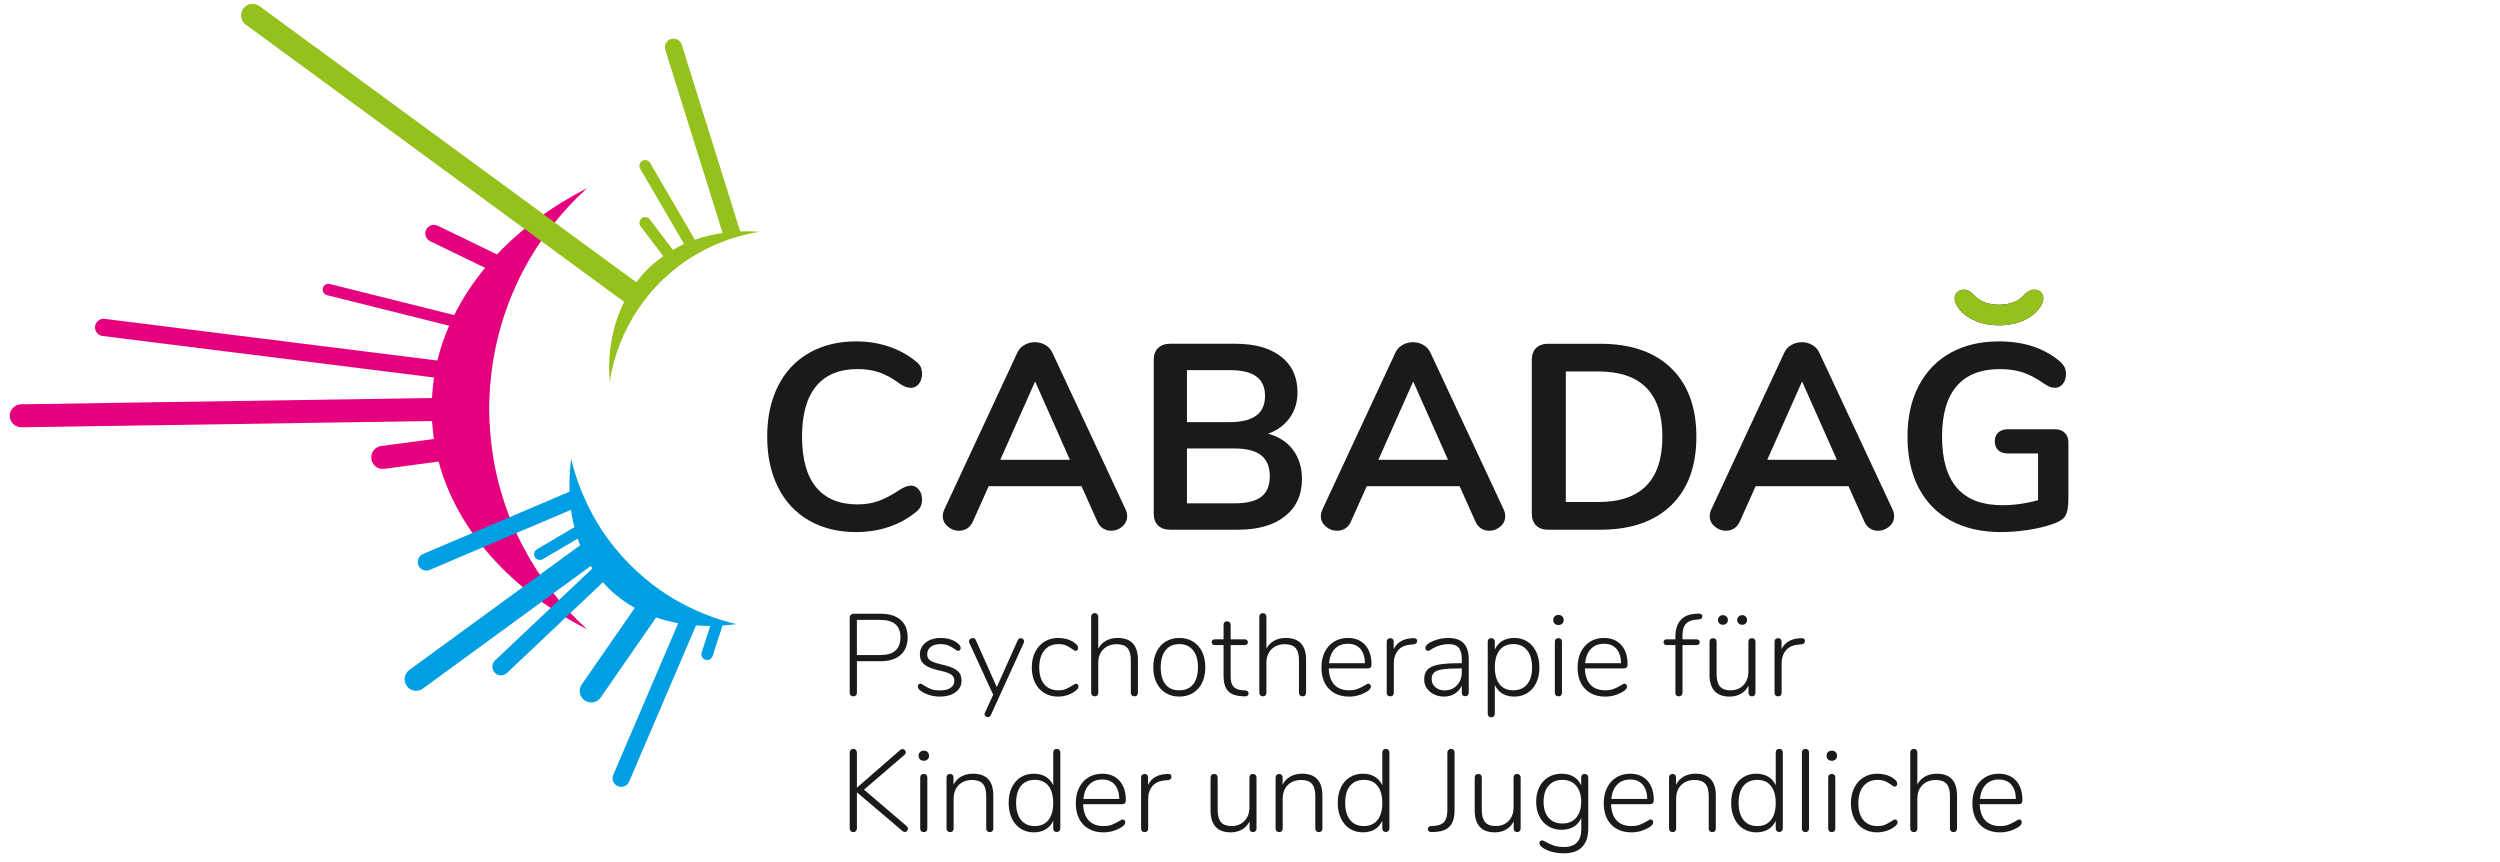 <?xml version="1.0" encoding="UTF-8"?>
<svg id="b" data-name="Ebene 2" xmlns="http://www.w3.org/2000/svg" viewBox="0 0 322.263 111.164">
  <g id="c" data-name="Ebene 6">
    <g>
      <g>
        <path d="m104.284,67.092c-1.733-.997-3.065-2.425-3.994-4.283-.93-1.858-1.395-4.035-1.395-6.528s.465-4.663,1.395-6.511c.929-1.848,2.261-3.27,3.994-4.268,1.734-.997,3.758-1.496,6.069-1.496,1.496,0,2.901.222,4.216.663,1.314.442,2.482,1.083,3.502,1.921.295.228.499.465.612.715.113.249.17.556.17.918,0,.498-.136.918-.408,1.258-.271.34-.601.51-.985.51-.454,0-.918-.158-1.395-.476-.975-.726-1.882-1.229-2.72-1.514-.839-.283-1.769-.425-2.788-.425-2.357,0-4.143.737-5.355,2.21-1.213,1.474-1.818,3.638-1.818,6.494,0,2.879.605,5.055,1.818,6.528s2.998,2.21,5.355,2.21c.975,0,1.875-.147,2.703-.442.827-.294,1.762-.793,2.805-1.496.227-.136.453-.249.68-.34.227-.09.465-.136.715-.136.385,0,.714.17.985.51.272.34.408.76.408,1.258,0,.34-.057.641-.17.901s-.317.505-.612.73c-1.02.839-2.188,1.479-3.502,1.921-1.314.442-2.72.663-4.216.663-2.312,0-4.335-.498-6.069-1.496Z" fill="#1a1a18" stroke-width="0"/>
        <path d="m145.297,66.548c0,.522-.21.964-.629,1.326-.42.363-.9.544-1.444.544-.363,0-.703-.097-1.021-.289s-.566-.493-.748-.9l-2.04-4.557h-11.968l-2.04,4.557c-.182.407-.431.708-.748.9s-.669.289-1.054.289c-.521,0-.998-.181-1.429-.544-.431-.362-.646-.804-.646-1.326,0-.294.068-.589.204-.884l9.384-20.162c.204-.453.516-.799.936-1.037.419-.237.866-.356,1.343-.356s.923.119,1.343.356c.419.238.731.584.935,1.037l9.418,20.162c.137.295.204.59.204.884Zm-16.354-7.275h8.976l-4.487-10.099-4.488,10.099Z" fill="#1a1a18" stroke-width="0"/>
        <path d="m166.69,58.015c.76,1.02,1.14,2.267,1.14,3.739,0,2.04-.731,3.639-2.193,4.794-1.462,1.156-3.474,1.734-6.035,1.734h-8.771c-.658,0-1.174-.182-1.548-.544-.373-.362-.561-.872-.561-1.53v-19.822c0-.656.188-1.167.561-1.529.374-.362.89-.544,1.548-.544h8.432c2.493,0,4.448.55,5.865,1.648,1.416,1.1,2.125,2.636,2.125,4.607,0,1.27-.335,2.369-1.003,3.298-.669.93-1.593,1.609-2.771,2.04,1.383.386,2.453,1.088,3.213,2.108Zm-13.685-3.604h5.542c3.014,0,4.521-1.122,4.521-3.366,0-1.133-.374-1.972-1.122-2.516s-1.881-.816-3.399-.816h-5.542v6.698Zm9.588,9.622c.726-.566,1.088-1.45,1.088-2.652s-.368-2.096-1.104-2.686c-.737-.589-1.888-.884-3.451-.884h-6.12v7.071h6.12c1.586,0,2.742-.283,3.468-.85Z" fill="#1a1a18" stroke-width="0"/>
        <path d="m194.033,66.548c0,.522-.21.964-.629,1.326-.42.363-.9.544-1.444.544-.363,0-.703-.097-1.021-.289s-.566-.493-.748-.9l-2.04-4.557h-11.968l-2.04,4.557c-.182.407-.431.708-.748.9s-.669.289-1.054.289c-.521,0-.998-.181-1.429-.544-.431-.362-.646-.804-.646-1.326,0-.294.068-.589.204-.884l9.384-20.162c.204-.453.516-.799.936-1.037.419-.237.866-.356,1.343-.356s.923.119,1.343.356c.419.238.731.584.935,1.037l9.418,20.162c.137.295.204.59.204.884Zm-16.354-7.275h8.976l-4.487-10.099-4.488,10.099Z" fill="#1a1a18" stroke-width="0"/>
        <path d="m198.017,67.739c-.373-.362-.561-.872-.561-1.53v-19.822c0-.656.188-1.167.561-1.529.374-.362.89-.544,1.548-.544h6.731c3.921,0,6.964,1.049,9.129,3.145,2.165,2.097,3.247,5.038,3.247,8.823,0,3.808-1.082,6.761-3.247,8.857s-5.208,3.145-9.129,3.145h-6.731c-.658,0-1.174-.182-1.548-.544Zm16.27-11.458c0-5.599-2.754-8.398-8.262-8.398h-4.183v16.83h4.183c5.508,0,8.262-2.81,8.262-8.432Z" fill="#1a1a18" stroke-width="0"/>
        <path d="m244.161,66.548c0,.522-.21.964-.629,1.326-.42.363-.9.544-1.444.544-.363,0-.703-.097-1.021-.289s-.566-.493-.748-.9l-2.04-4.557h-11.968l-2.04,4.557c-.182.407-.431.708-.748.9s-.669.289-1.054.289c-.521,0-.998-.181-1.429-.544-.431-.362-.646-.804-.646-1.326,0-.294.068-.589.204-.884l9.384-20.162c.204-.453.516-.799.936-1.037.419-.237.866-.356,1.343-.356s.923.119,1.343.356c.419.238.731.584.935,1.037l9.418,20.162c.137.295.204.59.204.884Zm-16.354-7.275h8.976l-4.487-10.099-4.488,10.099Z" fill="#1a1a18" stroke-width="0"/>
        <path d="m266.149,55.787c.317.306.477.709.477,1.207v7.311c0,1.042-.136,1.779-.408,2.21-.271.431-.828.781-1.666,1.054-.907.317-1.961.566-3.162.748-1.201.181-2.357.271-3.468.271-2.471,0-4.613-.487-6.426-1.462-1.814-.974-3.202-2.385-4.165-4.232-.964-1.848-1.445-4.052-1.445-6.613,0-2.516.481-4.697,1.445-6.545.963-1.848,2.329-3.264,4.097-4.25,1.769-.986,3.854-1.479,6.256-1.479,3.196,0,5.814.862,7.854,2.584.271.25.47.499.595.748.124.25.187.544.187.885,0,.498-.136.918-.407,1.258-.272.34-.602.51-.986.51-.25,0-.476-.039-.68-.119-.204-.079-.442-.209-.714-.391-.998-.702-1.928-1.195-2.788-1.479-.862-.283-1.836-.425-2.925-.425-2.471,0-4.335.731-5.593,2.193s-1.887,3.633-1.887,6.511c0,5.894,2.584,8.84,7.752,8.84,1.541,0,3.082-.215,4.624-.646v-6.019h-3.842c-.544,0-.969-.136-1.275-.408-.306-.271-.459-.657-.459-1.155s.153-.885.459-1.156c.307-.272.731-.408,1.275-.408h6.018c.521,0,.94.153,1.258.459Zm-11.832-14.569c-.975-.476-1.688-1.133-2.142-1.972-.136-.271-.204-.532-.204-.782,0-.34.113-.611.34-.815s.511-.307.851-.307c.407,0,.793.182,1.155.544.771.93,1.893,1.395,3.366,1.395s2.596-.465,3.366-1.395c.362-.362.759-.544,1.19-.544.34,0,.617.103.833.307.215.204.322.476.322.815,0,.25-.067.511-.204.782-.453.839-1.167,1.496-2.142,1.972-.975.477-2.097.715-3.366.715s-2.392-.238-3.366-.715Z" fill="#1a1a18" stroke-width="0"/>
      </g>
      <path d="m254.317,41.218c-.975-.476-1.688-1.133-2.142-1.972-.136-.271-.204-.532-.204-.782,0-.34.113-.611.34-.815s.511-.307.851-.307c.407,0,.793.182,1.155.544.771.93,1.893,1.395,3.366,1.395s2.596-.465,3.366-1.395c.362-.362.759-.544,1.19-.544.34,0,.617.103.833.307.215.204.322.476.322.815,0,.25-.067.511-.204.782-.453.839-1.167,1.496-2.142,1.972-.975.477-2.097.715-3.366.715s-2.392-.238-3.366-.715Z" fill="#94c11c" stroke-width="0"/>
      <g>
        <path d="m63.342,57.276c-.058-.511-.107-1.024-.148-1.54-.079-1.008-.134-2.023-.134-3.051,0-1.076.058-2.137.145-3.191.055-.666.127-1.327.215-1.983.193-1.43.464-2.834.81-4.21.101-.398.205-.794.318-1.187h-.003c.557-1.945,1.263-3.826,2.106-5.63.278-.595.572-1.182.878-1.76,2.1-3.952,4.865-7.497,8.155-10.475-4.516,2.307-8.451,5.206-11.614,8.547l-7.651-3.701c-.554-.267-1.218-.036-1.485.517s-.036,1.218.517,1.485l7.085,3.428c-1.588,1.911-2.919,3.953-3.988,6.091l-16.031-4.007c-.395-.104-.8.142-.899.539-.099.397.142.8.54.899l15.739,3.934c-.636,1.457-1.14,2.958-1.513,4.494l-42.884-5.372c-.608-.075-1.166.355-1.242.965-.076.61.356,1.166.965,1.242l42.727,5.352c-.135.87-.218,1.752-.264,2.642l-52.964.812c-.818.013-1.472.687-1.459,1.505.012.812.674,1.46,1.482,1.46h.023l52.927-.811c.047.78.125,1.554.241,2.319l-6.798.905c-.812.108-1.382.854-1.274,1.665.099.746.736,1.288,1.468,1.288.065,0,.131-.005.198-.014l7.011-.933c2.401,8.958,9.43,16.658,19.145,21.622-6.684-6.049-11.218-14.424-12.343-23.846Z" fill="#e5007d" stroke-width="0"/>
        <path d="m94.929,80.456c-.623-.145-1.237-.313-1.843-.498-.111-.034-.221-.072-.332-.107-1.017-.323-2.005-.708-2.968-1.139-.326-.147-.651-.296-.971-.455-.981-.484-1.934-1.016-2.848-1.606-.109-.071-.218-.142-.326-.214-.421-.28-.832-.571-1.237-.872-.092-.069-.186-.134-.277-.204-1.347-1.028-2.59-2.181-3.734-3.428-.364-.397-.716-.806-1.057-1.223-.156-.19-.315-.378-.466-.573-.441-.568-.864-1.151-1.262-1.752-.894-1.353-1.665-2.792-2.321-4.293-.167-.383-.34-.763-.491-1.155-.471-1.221-.862-2.481-1.163-3.777-.191,1.438-.261,2.848-.219,4.22l-18.888,8.033c-.565.24-.829.894-.588,1.459.18.423.591.677,1.024.677.145,0,.293-.028.435-.089l18.208-7.744c.104.766.247,1.514.431,2.244l-4.821,2.843c-.353.208-.47.662-.262,1.016.208.353.663.469,1.015.262l4.497-2.651c.099.289.207.574.32.856l-22.021,16.079c-.661.482-.806,1.41-.323,2.071.29.398.741.608,1.198.608.304,0,.61-.093.874-.285l21.635-15.798c.068.108.132.219.203.326l-12.537,11.851c-.446.422-.466,1.126-.044,1.572s1.125.466,1.572.045l12.374-11.697c.205.231.414.459.635.68,1.043,1.043,2.209,1.914,3.473,2.623l-6.829,9.864c-.466.673-.298,1.597.375,2.062.258.179.552.264.843.264.47,0,.933-.223,1.221-.639l7.144-10.319c.914.317,1.865.561,2.845.74l-8.371,19.547c-.242.564.02,1.218.584,1.46.143.061.292.09.438.09.432,0,.842-.253,1.023-.675l8.621-20.131c.605.044,1.217.067,1.838.064l-1.109,3.425c-.126.39.087.808.477.934.076.024.153.036.229.036.313,0,.604-.199.705-.513l1.276-3.941c.594-.04,1.192-.093,1.796-.173Z" fill="#009ee3" stroke-width="0"/>
        <path d="m87.365,34.403c.212-.162.42-.328.637-.483.389-.279.787-.546,1.194-.801.191-.12.389-.228.583-.343,1.273-.745,2.623-1.37,4.037-1.863.43-.15.867-.284,1.308-.408.914-.258,1.844-.479,2.801-.624-.846-.069-1.68-.075-2.508-.049l-7.534-24.07c-.184-.586-.808-.909-1.394-.729-.586.184-.913.808-.729,1.394l7.39,23.608c-1.233.177-2.428.464-3.574.871l-5.769-9.904c-.206-.354-.661-.473-1.014-.268-.354.206-.474.66-.268,1.014l5.653,9.705c-.491.224-.965.482-1.431.753l-2.992-3.93c-.249-.325-.714-.39-1.039-.141-.326.248-.389.713-.141,1.039l2.929,3.848c-.721.513-1.419,1.066-2.058,1.706-.521.521-.99,1.078-1.427,1.654L33.439.786c-.661-.483-1.589-.341-2.073.32-.484.66-.341,1.588.32,2.072l48.772,35.735c-1.541,3.066-2.161,6.607-1.858,10.291.531-3.509,1.866-6.749,3.791-9.552.163-.238.324-.478.496-.709.167-.225.345-.44.52-.659.149-.186.292-.378.447-.56l-.003-.002c1.048-1.229,2.232-2.334,3.513-3.32Z" fill="#94c11c" stroke-width="0"/>
      </g>
      <g>
        <path d="m109.658,89.636c-.085-.085-.127-.202-.127-.353v-9.705c0-.13.047-.239.143-.33.095-.09.212-.135.353-.135h3.51c1.1,0,1.952.266,2.558.795.604.53.907,1.28.907,2.25,0,.98-.305,1.738-.915,2.272-.61.535-1.46.803-2.55.803h-3.075v4.05c0,.15-.043.268-.127.353-.086.085-.198.128-.338.128-.141,0-.253-.043-.338-.128Zm6.413-7.478c0-1.5-.865-2.25-2.596-2.25h-3.015v4.53h3.015c1.73,0,2.596-.76,2.596-2.28Z" fill="#1a1a18" stroke-width="0"/>
        <path d="m119.888,89.621c-.405-.115-.763-.272-1.072-.473-.19-.13-.322-.242-.397-.338-.075-.095-.112-.202-.112-.322,0-.1.032-.185.097-.255.065-.069.143-.104.233-.104.09,0,.244.074.465.225.29.19.587.345.893.465.305.12.688.18,1.147.18.59,0,1.05-.106,1.38-.322.33-.215.495-.522.495-.922,0-.24-.061-.438-.181-.593s-.319-.29-.6-.405c-.28-.114-.681-.228-1.2-.337-.89-.2-1.522-.458-1.897-.773-.375-.314-.562-.737-.562-1.267,0-.641.25-1.158.75-1.553.5-.396,1.15-.593,1.95-.593.39,0,.763.05,1.117.15.355.1.662.245.923.435.35.24.524.476.524.705,0,.101-.032.188-.097.263-.065.075-.143.112-.232.112-.101,0-.256-.08-.466-.24-.27-.189-.537-.342-.802-.457-.266-.115-.603-.173-1.013-.173-.521,0-.936.118-1.245.353-.311.235-.465.553-.465.952,0,.23.053.421.157.57.105.15.285.283.54.397.255.115.622.228,1.103.338.69.16,1.22.33,1.59.51s.635.396.795.646.24.569.24.96c0,.609-.258,1.103-.772,1.478-.516.375-1.197.562-2.048.562-.42,0-.832-.059-1.237-.173Z" fill="#1a1a18" stroke-width="0"/>
        <path d="m131.58,82.264c.11,0,.21.04.301.12.09.08.135.175.135.285,0,.069-.016.135-.045.194l-4.245,9.315c-.08.17-.21.255-.391.255-.109,0-.207-.035-.292-.105-.085-.069-.128-.16-.128-.27,0-.061.016-.12.045-.18l1.065-2.325-3.075-6.69c-.03-.06-.045-.12-.045-.18,0-.12.053-.223.157-.308.105-.085.218-.128.338-.128.189,0,.32.091.39.271l2.7,6.06,2.7-6.045c.08-.18.21-.27.39-.27Z" fill="#1a1a18" stroke-width="0"/>
        <path d="m134.609,89.328c-.51-.31-.905-.75-1.185-1.319-.28-.57-.42-1.226-.42-1.965,0-.75.143-1.413.427-1.988.285-.574.686-1.022,1.2-1.342.515-.32,1.107-.48,1.777-.48.38,0,.75.05,1.11.15.36.1.68.25.96.449.18.131.308.248.383.353.075.105.112.218.112.338,0,.11-.03.2-.09.271-.061.069-.135.104-.226.104-.1,0-.26-.085-.479-.255-.261-.189-.521-.34-.78-.45-.26-.109-.575-.165-.945-.165-.779,0-1.39.268-1.829.803-.44.535-.66,1.272-.66,2.213,0,.93.217,1.652.652,2.167.435.516,1.042.772,1.822.772.38,0,.697-.055.952-.165.256-.109.533-.26.833-.45.09-.06.178-.114.263-.165.085-.05.152-.074.202-.074.1,0,.18.035.24.104.06.07.09.155.09.255,0,.12-.035.226-.105.315-.069.09-.205.205-.404.345-.271.2-.598.357-.982.473-.386.114-.768.173-1.147.173-.671,0-1.261-.155-1.771-.466Z" fill="#1a1a18" stroke-width="0"/>
        <path d="m146.685,85.054v4.245c0,.14-.041.252-.12.337-.08.085-.19.128-.33.128-.141,0-.253-.043-.338-.128s-.127-.197-.127-.337v-4.186c0-.72-.146-1.245-.436-1.575s-.75-.494-1.38-.494c-.72,0-1.298.22-1.732.659-.436.44-.652,1.03-.652,1.771v3.825c0,.14-.04.252-.12.337s-.19.128-.33.128c-.141,0-.253-.043-.338-.128s-.127-.197-.127-.337v-9.795c0-.141.042-.253.127-.338s.197-.128.338-.128c.14,0,.25.043.33.128s.12.197.12.338v4.125c.229-.45.562-.796.997-1.035.436-.24.933-.36,1.493-.36,1.749,0,2.625.94,2.625,2.82Z" fill="#1a1a18" stroke-width="0"/>
        <path d="m150.262,89.328c-.505-.31-.897-.75-1.177-1.319-.28-.57-.42-1.235-.42-1.995s.14-1.425.42-1.995c.279-.57.672-1.01,1.177-1.32.505-.31,1.093-.465,1.763-.465.66,0,1.245.155,1.755.465.511.311.902.75,1.178,1.32s.413,1.235.413,1.995-.138,1.425-.413,1.995c-.275.569-.667,1.01-1.178,1.319-.51.311-1.095.466-1.755.466-.67,0-1.258-.155-1.763-.466Zm3.533-1.109c.42-.511.63-1.245.63-2.205,0-.94-.213-1.673-.638-2.197-.425-.525-1.013-.788-1.763-.788-.76,0-1.35.263-1.77.788-.42.524-.63,1.257-.63,2.197,0,.96.204,1.694.614,2.205.41.51,1,.765,1.771.765s1.365-.255,1.785-.765Z" fill="#1a1a18" stroke-width="0"/>
        <path d="m160.95,89.389c0,.12-.045.215-.135.285-.091.069-.235.1-.436.09l-.42-.03c-.76-.05-1.322-.282-1.688-.697s-.548-1.048-.548-1.897v-3.99h-1.14c-.12,0-.215-.032-.285-.098-.07-.064-.104-.152-.104-.263,0-.109.034-.199.104-.27s.165-.105.285-.105h1.14v-1.859c0-.15.04-.265.12-.346.08-.079.19-.119.33-.119.141,0,.253.04.338.119.085.081.127.195.127.346v1.859h1.815c.13,0,.229.035.3.105s.105.16.105.27c0,.11-.035.198-.105.263-.07.065-.17.098-.3.098h-1.815v4.035c0,.62.12,1.062.36,1.327.24.266.615.418,1.125.458l.405.029c.279.03.42.16.42.391Z" fill="#1a1a18" stroke-width="0"/>
        <path d="m168.36,85.054v4.245c0,.14-.041.252-.12.337-.08.085-.19.128-.33.128-.141,0-.253-.043-.338-.128s-.127-.197-.127-.337v-4.186c0-.72-.146-1.245-.436-1.575s-.75-.494-1.38-.494c-.72,0-1.298.22-1.732.659-.436.44-.652,1.03-.652,1.771v3.825c0,.14-.04.252-.12.337s-.19.128-.33.128c-.141,0-.253-.043-.338-.128s-.127-.197-.127-.337v-9.795c0-.141.042-.253.127-.338s.197-.128.338-.128c.14,0,.25.043.33.128s.12.197.12.338v4.125c.229-.45.562-.796.997-1.035.436-.24.933-.36,1.493-.36,1.749,0,2.625.94,2.625,2.82Z" fill="#1a1a18" stroke-width="0"/>
        <path d="m176.618,88.241c.064.075.098.162.098.263,0,.22-.171.435-.511.645-.72.43-1.479.646-2.279.646-1.11,0-1.985-.335-2.625-1.006-.641-.67-.96-1.59-.96-2.76,0-.75.143-1.412.427-1.987.285-.575.686-1.021,1.2-1.335.515-.315,1.107-.473,1.777-.473.94,0,1.683.303,2.228.907.545.605.817,1.438.817,2.498,0,.18-.04.312-.119.397-.081.085-.21.127-.391.127h-4.995c.03.921.271,1.62.721,2.101.449.479,1.085.72,1.904.72.43,0,.79-.058,1.08-.173.29-.114.601-.267.931-.457.22-.15.375-.225.465-.225s.167.037.232.112Zm-4.553-4.598c-.42.44-.67,1.055-.75,1.845h4.635c-.02-.8-.22-1.417-.6-1.853-.38-.435-.915-.652-1.605-.652-.7,0-1.26.22-1.68.66Z" fill="#1a1a18" stroke-width="0"/>
        <path d="m182.55,82.339c.08.06.12.16.12.3,0,.25-.15.39-.45.42l-.45.045c-.71.07-1.237.325-1.582.765-.346.44-.518.955-.518,1.545v3.886c0,.149-.04.265-.12.345s-.19.12-.33.12c-.141,0-.253-.04-.338-.12s-.127-.195-.127-.345v-6.57c0-.15.042-.265.127-.345s.197-.12.338-.12c.13,0,.234.04.315.12.079.08.119.189.119.33v.975c.41-.86,1.17-1.33,2.28-1.41l.21-.015c.19-.01.325.015.405.075Z" fill="#1a1a18" stroke-width="0"/>
        <path d="m188.678,82.924c.435.46.652,1.154.652,2.085v4.274c0,.141-.04.253-.12.338s-.19.127-.33.127-.25-.042-.33-.127-.12-.197-.12-.338v-.899c-.21.449-.515.797-.915,1.042-.399.245-.859.368-1.38.368-.47,0-.897-.096-1.282-.285-.385-.19-.692-.45-.923-.78-.229-.33-.345-.7-.345-1.11-.01-.55.125-.977.405-1.282.279-.305.744-.522,1.395-.652s1.561-.195,2.73-.195h.314v-.555c0-.66-.135-1.143-.404-1.447-.271-.306-.695-.458-1.275-.458-.74,0-1.445.195-2.115.585-.029.021-.107.073-.232.157-.125.086-.232.128-.322.128-.101,0-.183-.037-.248-.112-.064-.075-.097-.168-.097-.277,0-.22.175-.436.524-.646.351-.2.74-.354,1.17-.465s.855-.165,1.275-.165c.88,0,1.537.23,1.973.69Zm-.87,5.415c.415-.44.622-1,.622-1.681v-.495h-.285c-.96,0-1.694.04-2.204.12-.511.08-.87.218-1.08.413-.21.194-.315.478-.315.848,0,.42.16.768.48,1.042.319.275.715.412,1.185.412.65,0,1.183-.22,1.598-.659Z" fill="#1a1a18" stroke-width="0"/>
        <path d="m196.891,82.706c.489.314.869.76,1.14,1.335.27.575.405,1.242.405,2.003,0,.75-.136,1.407-.405,1.972-.271.565-.65,1.003-1.14,1.312-.49.311-1.056.466-1.695.466-.59,0-1.101-.128-1.53-.383s-.755-.628-.975-1.117v3.704c0,.141-.04.253-.12.338s-.19.128-.33.128c-.141,0-.253-.043-.338-.128s-.127-.197-.127-.338v-9.27c0-.14.042-.253.127-.338s.197-.127.338-.127c.14,0,.25.042.33.127s.12.198.12.338v1.005c.22-.49.545-.862.975-1.117s.94-.383,1.53-.383c.64,0,1.205.157,1.695.473Zm-.038,5.505c.425-.515.638-1.237.638-2.167,0-.95-.213-1.69-.638-2.221-.425-.529-1.018-.795-1.777-.795s-1.348.261-1.763.78-.622,1.255-.622,2.205.205,1.683.615,2.197c.409.516.994.772,1.755.772.77,0,1.367-.257,1.792-.772Z" fill="#1a1a18" stroke-width="0"/>
        <path d="m200.407,80.389c-.125-.12-.188-.275-.188-.465,0-.2.062-.36.188-.48s.287-.18.487-.18.362.06.487.18.188.28.188.48c0,.189-.062.345-.188.465s-.287.18-.487.18-.362-.06-.487-.18Zm.149,9.255c-.085-.08-.127-.195-.127-.345v-6.57c0-.15.042-.265.127-.345s.197-.12.338-.12c.14,0,.25.04.33.12s.12.194.12.345v6.57c0,.149-.04.265-.12.345s-.19.12-.33.12c-.141,0-.253-.04-.338-.12Z" fill="#1a1a18" stroke-width="0"/>
        <path d="m209.633,88.241c.064.075.098.162.098.263,0,.22-.171.435-.511.645-.72.43-1.479.646-2.279.646-1.11,0-1.985-.335-2.625-1.006-.641-.67-.96-1.59-.96-2.76,0-.75.143-1.412.427-1.987.285-.575.686-1.021,1.2-1.335.515-.315,1.107-.473,1.777-.473.94,0,1.683.303,2.228.907.545.605.817,1.438.817,2.498,0,.18-.04.312-.119.397-.081.085-.21.127-.391.127h-4.995c.03.921.271,1.62.721,2.101.449.479,1.085.72,1.904.72.43,0,.79-.058,1.08-.173.29-.114.601-.267.931-.457.22-.15.375-.225.465-.225s.167.037.232.112Zm-4.553-4.598c-.42.44-.67,1.055-.75,1.845h4.635c-.02-.8-.22-1.417-.6-1.853-.38-.435-.915-.652-1.605-.652-.7,0-1.26.22-1.68.66Z" fill="#1a1a18" stroke-width="0"/>
        <path d="m217.32,80.411c-.29.314-.436.798-.436,1.447v.555h1.815c.13,0,.229.035.3.105s.105.16.105.27c0,.11-.035.198-.105.263-.07.065-.17.098-.3.098h-1.815v6.15c0,.14-.045.252-.135.337s-.2.128-.33.128c-.14,0-.25-.04-.33-.12s-.12-.195-.12-.345v-6.15h-1.14c-.12,0-.215-.032-.285-.098-.07-.064-.104-.152-.104-.263,0-.109.034-.199.104-.27s.165-.105.285-.105h1.14v-.375c0-.88.213-1.569.638-2.069s1.043-.78,1.853-.84l.391-.03c.39-.03.585.085.585.345,0,.24-.146.375-.436.405l-.39.03c-.57.04-1,.217-1.29.532Z" fill="#1a1a18" stroke-width="0"/>
        <path d="m226.162,82.391c.085.085.127.198.127.338v6.57c0,.14-.042.252-.127.337s-.198.128-.338.128c-.13,0-.235-.043-.314-.128-.081-.085-.12-.197-.12-.337v-.915c-.23.46-.558.81-.982,1.05-.426.24-.908.36-1.448.36-.859,0-1.507-.238-1.942-.713-.435-.475-.652-1.178-.652-2.107v-4.245c0-.14.043-.253.128-.338s.197-.127.337-.127c.141,0,.25.042.33.127s.12.198.12.338v4.185c0,.711.143,1.233.428,1.568s.732.502,1.343.502c.699,0,1.262-.223,1.688-.667.425-.445.637-1.038.637-1.778v-3.81c0-.14.04-.253.12-.338s.19-.127.33-.127.253.042.338.127Zm-4.522-2.024c-.12-.115-.181-.263-.181-.442,0-.19.061-.343.181-.458.12-.114.27-.172.449-.172.181,0,.333.06.458.18s.188.27.188.45c0,.18-.062.327-.188.442s-.277.172-.458.172c-.18,0-.329-.057-.449-.172Zm2.482,0c-.125-.115-.188-.263-.188-.442,0-.181.062-.33.188-.45s.277-.18.457-.18c.181,0,.33.06.45.18s.18.27.18.45c0,.18-.06.327-.18.442s-.27.172-.45.172c-.18,0-.332-.057-.457-.172Z" fill="#1a1a18" stroke-width="0"/>
        <path d="m232.544,82.339c.08.06.12.16.12.3,0,.25-.15.39-.45.42l-.45.045c-.71.07-1.237.325-1.582.765-.346.44-.518.955-.518,1.545v3.886c0,.149-.04.265-.12.345s-.19.12-.33.12c-.141,0-.253-.04-.338-.12s-.127-.195-.127-.345v-6.57c0-.15.042-.265.127-.345s.197-.12.338-.12c.13,0,.234.04.315.12.079.08.119.189.119.33v.975c.41-.86,1.17-1.33,2.28-1.41l.21-.015c.19-.01.325.015.405.075Z" fill="#1a1a18" stroke-width="0"/>
        <path d="m117.046,106.828c0,.11-.043.208-.127.293-.086.085-.183.127-.293.127-.09,0-.186-.04-.285-.119l-5.88-4.995v4.649c0,.141-.043.255-.127.346-.086.09-.198.135-.338.135-.141,0-.253-.045-.338-.135-.085-.091-.127-.205-.127-.346v-9.765c0-.14.042-.255.127-.345.085-.091.197-.136.338-.136.14,0,.252.045.338.136.084.09.127.205.127.345v4.515l5.58-4.859c.08-.08.175-.12.285-.12.109,0,.21.042.3.127s.135.183.135.293c0,.12-.055.23-.165.33l-5.22,4.484,5.505,4.71c.11.101.165.21.165.33Z" fill="#1a1a18" stroke-width="0"/>
        <path d="m118.599,97.889c-.125-.12-.188-.275-.188-.465,0-.2.062-.36.188-.48s.287-.18.487-.18.362.06.487.18.188.28.188.48c0,.189-.062.345-.188.465s-.287.18-.487.18-.362-.06-.487-.18Zm.149,9.255c-.085-.08-.127-.195-.127-.345v-6.57c0-.15.042-.265.127-.345s.197-.12.338-.12c.14,0,.25.04.33.12s.12.194.12.345v6.57c0,.149-.04.265-.12.345s-.19.12-.33.12c-.141,0-.253-.04-.338-.12Z" fill="#1a1a18" stroke-width="0"/>
        <path d="m128.042,102.554v4.245c0,.14-.041.252-.12.337-.08.085-.19.128-.33.128-.141,0-.253-.043-.338-.128s-.127-.197-.127-.337v-4.186c0-.72-.146-1.245-.436-1.575s-.75-.494-1.38-.494c-.72,0-1.298.22-1.732.659-.436.44-.652,1.03-.652,1.771v3.825c0,.14-.04.252-.12.337s-.19.128-.33.128c-.141,0-.253-.043-.338-.128s-.127-.197-.127-.337v-6.57c0-.14.042-.253.127-.338s.197-.127.338-.127c.13,0,.234.04.315.12.079.08.119.189.119.33v.944c.23-.46.562-.812.998-1.058.435-.244.938-.367,1.508-.367,1.749,0,2.625.94,2.625,2.82Z" fill="#1a1a18" stroke-width="0"/>
        <path d="m136.554,96.666c.085.085.127.197.127.338v9.779c0,.141-.042.253-.127.338s-.197.127-.338.127c-.14,0-.25-.042-.33-.127s-.119-.197-.119-.338v-.989c-.221.489-.546.862-.976,1.117s-.94.383-1.53.383c-.64,0-1.205-.158-1.694-.473-.49-.315-.87-.76-1.141-1.335-.27-.575-.404-1.243-.404-2.003,0-.75.135-1.407.404-1.973.271-.564.65-1.002,1.141-1.312.489-.31,1.055-.465,1.694-.465.59,0,1.101.128,1.53.383s.755.627.976,1.117v-4.229c0-.141.039-.253.119-.338s.19-.128.33-.128c.141,0,.253.043.338.128Zm-1.41,9.045c.415-.515.623-1.247.623-2.197s-.205-1.686-.615-2.205-.995-.78-1.755-.78c-.771,0-1.365.258-1.785.772-.42.516-.63,1.243-.63,2.183,0,.95.21,1.688.63,2.213.42.524,1.01.787,1.77.787s1.348-.257,1.763-.772Z" fill="#1a1a18" stroke-width="0"/>
        <path d="m144.954,105.741c.064.075.098.162.098.263,0,.22-.171.435-.511.645-.72.43-1.479.646-2.279.646-1.11,0-1.985-.335-2.625-1.006-.641-.67-.96-1.59-.96-2.76,0-.75.143-1.412.427-1.987.285-.575.686-1.021,1.2-1.335.515-.315,1.107-.473,1.777-.473.94,0,1.683.303,2.228.907.545.605.817,1.438.817,2.498,0,.18-.04.312-.119.397-.081.085-.21.127-.391.127h-4.995c.03.921.271,1.62.721,2.101.449.479,1.085.72,1.904.72.43,0,.79-.058,1.08-.173.29-.114.601-.267.931-.457.22-.15.375-.225.465-.225s.167.037.232.112Zm-4.553-4.598c-.42.44-.67,1.055-.75,1.845h4.635c-.02-.8-.22-1.417-.6-1.853-.38-.435-.915-.652-1.605-.652-.7,0-1.26.22-1.68.66Z" fill="#1a1a18" stroke-width="0"/>
        <path d="m150.886,99.839c.08.06.12.16.12.3,0,.25-.15.39-.45.42l-.45.045c-.71.07-1.237.325-1.582.765-.346.44-.518.955-.518,1.545v3.886c0,.149-.04.265-.12.345s-.19.12-.33.12c-.141,0-.253-.04-.338-.12s-.127-.195-.127-.345v-6.57c0-.15.042-.265.127-.345s.197-.12.338-.12c.13,0,.234.04.315.12.079.08.119.189.119.33v.975c.41-.86,1.17-1.33,2.28-1.41l.21-.015c.19-.01.325.015.405.075Z" fill="#1a1a18" stroke-width="0"/>
        <path d="m161.844,99.891c.085.085.127.198.127.338v6.57c0,.14-.042.252-.127.337s-.198.128-.338.128c-.13,0-.235-.043-.314-.128-.081-.085-.12-.197-.12-.337v-.915c-.23.46-.558.81-.982,1.05-.426.24-.908.36-1.448.36-.859,0-1.507-.238-1.942-.713-.435-.475-.652-1.178-.652-2.107v-4.245c0-.14.043-.253.128-.338s.197-.127.337-.127c.141,0,.25.042.33.127s.12.198.12.338v4.185c0,.711.143,1.233.428,1.568s.732.502,1.343.502c.699,0,1.262-.223,1.688-.667.425-.445.637-1.038.637-1.778v-3.81c0-.14.04-.253.12-.338s.19-.127.33-.127.253.042.338.127Z" fill="#1a1a18" stroke-width="0"/>
        <path d="m170.462,102.554v4.245c0,.14-.041.252-.12.337-.08.085-.19.128-.33.128-.141,0-.253-.043-.338-.128s-.127-.197-.127-.337v-4.186c0-.72-.146-1.245-.436-1.575s-.75-.494-1.38-.494c-.72,0-1.298.22-1.732.659-.436.44-.652,1.03-.652,1.771v3.825c0,.14-.04.252-.12.337s-.19.128-.33.128c-.141,0-.253-.043-.338-.128s-.127-.197-.127-.337v-6.57c0-.14.042-.253.127-.338s.197-.127.338-.127c.13,0,.234.04.315.12.079.08.119.189.119.33v.944c.23-.46.562-.812.998-1.058.435-.244.938-.367,1.508-.367,1.749,0,2.625.94,2.625,2.82Z" fill="#1a1a18" stroke-width="0"/>
        <path d="m178.974,96.666c.085.085.127.197.127.338v9.779c0,.141-.042.253-.127.338s-.197.127-.338.127c-.14,0-.25-.042-.33-.127s-.119-.197-.119-.338v-.989c-.221.489-.546.862-.976,1.117s-.94.383-1.53.383c-.64,0-1.205-.158-1.694-.473-.49-.315-.87-.76-1.141-1.335-.27-.575-.404-1.243-.404-2.003,0-.75.135-1.407.404-1.973.271-.564.65-1.002,1.141-1.312.489-.31,1.055-.465,1.694-.465.59,0,1.101.128,1.53.383s.755.627.976,1.117v-4.229c0-.141.039-.253.119-.338s.19-.128.33-.128c.141,0,.253.043.338.128Zm-1.41,9.045c.415-.515.623-1.247.623-2.197s-.205-1.686-.615-2.205-.995-.78-1.755-.78c-.771,0-1.365.258-1.785.772-.42.516-.63,1.243-.63,2.183,0,.95.21,1.688.63,2.213.42.524,1.01.787,1.77.787s1.348-.257,1.763-.772Z" fill="#1a1a18" stroke-width="0"/>
        <path d="m184.209,107.174c-.096-.07-.143-.17-.143-.301,0-.249.145-.38.435-.39l.436-.03c.56-.039.972-.212,1.237-.518.265-.305.397-.807.397-1.507v-7.41c0-.14.047-.255.143-.345.095-.091.202-.136.322-.136.15,0,.265.043.345.128s.12.202.12.353v7.439c0,.91-.197,1.588-.593,2.033-.395.445-1.002.692-1.822.742l-.45.03c-.189.01-.332-.021-.427-.09Z" fill="#1a1a18" stroke-width="0"/>
        <path d="m195.893,99.891c.085.085.127.198.127.338v6.57c0,.14-.042.252-.127.337s-.198.128-.338.128c-.13,0-.235-.043-.314-.128-.081-.085-.12-.197-.12-.337v-.915c-.23.46-.558.81-.982,1.05-.426.24-.908.36-1.448.36-.859,0-1.507-.238-1.942-.713-.435-.475-.652-1.178-.652-2.107v-4.245c0-.14.043-.253.128-.338s.197-.127.337-.127c.141,0,.25.042.33.127s.12.198.12.338v4.185c0,.711.143,1.233.428,1.568s.732.502,1.343.502c.699,0,1.262-.223,1.688-.667.425-.445.637-1.038.637-1.778v-3.81c0-.14.04-.253.12-.338s.19-.127.33-.127.253.042.338.127Z" fill="#1a1a18" stroke-width="0"/>
        <path d="m204.608,99.891c.085.085.128.198.128.338v6.54c0,1.06-.263,1.862-.787,2.407-.525.545-1.303.817-2.333.817-.54,0-1.022-.052-1.447-.157-.426-.104-.823-.268-1.192-.487-.36-.221-.54-.436-.54-.646,0-.109.032-.2.098-.27.064-.07.147-.105.247-.105.06,0,.143.027.247.083.105.055.178.092.218.112.34.189.69.348,1.05.473.36.125.806.188,1.335.188.73,0,1.28-.195,1.65-.585.37-.391.555-.971.555-1.74v-1.425c-.21.49-.532.867-.967,1.133-.436.265-.963.397-1.583.397-.64,0-1.207-.15-1.702-.45s-.88-.726-1.155-1.275-.412-1.18-.412-1.89.137-1.34.412-1.891c.275-.55.66-.975,1.155-1.274s1.062-.45,1.702-.45c.61,0,1.13.128,1.561.383.43.255.755.627.975,1.117v-1.005c0-.14.04-.253.12-.338s.189-.127.33-.127c.14,0,.252.042.337.127Zm-1.425,5.513c.425-.5.638-1.185.638-2.055s-.215-1.558-.646-2.062c-.43-.505-1.02-.758-1.77-.758-.76,0-1.355.25-1.785.75s-.645,1.19-.645,2.07.215,1.567.645,2.062,1.025.742,1.785.742,1.353-.25,1.777-.75Z" fill="#1a1a18" stroke-width="0"/>
        <path d="m213.009,105.741c.064.075.098.162.098.263,0,.22-.171.435-.511.645-.72.43-1.479.646-2.279.646-1.11,0-1.985-.335-2.625-1.006-.641-.67-.96-1.59-.96-2.76,0-.75.143-1.412.427-1.987.285-.575.686-1.021,1.2-1.335.515-.315,1.107-.473,1.777-.473.94,0,1.683.303,2.228.907.545.605.817,1.438.817,2.498,0,.18-.04.312-.119.397-.081.085-.21.127-.391.127h-4.995c.03.921.271,1.62.721,2.101.449.479,1.085.72,1.904.72.43,0,.79-.058,1.08-.173.29-.114.601-.267.931-.457.22-.15.375-.225.465-.225s.167.037.232.112Zm-4.553-4.598c-.42.44-.67,1.055-.75,1.845h4.635c-.02-.8-.22-1.417-.6-1.853-.38-.435-.915-.652-1.605-.652-.7,0-1.26.22-1.68.66Z" fill="#1a1a18" stroke-width="0"/>
        <path d="m221.177,102.554v4.245c0,.14-.041.252-.12.337-.08.085-.19.128-.33.128-.141,0-.253-.043-.338-.128s-.127-.197-.127-.337v-4.186c0-.72-.146-1.245-.436-1.575s-.75-.494-1.38-.494c-.72,0-1.298.22-1.732.659-.436.44-.652,1.03-.652,1.771v3.825c0,.14-.04.252-.12.337s-.19.128-.33.128c-.141,0-.253-.043-.338-.128s-.127-.197-.127-.337v-6.57c0-.14.042-.253.127-.338s.197-.127.338-.127c.13,0,.234.04.315.12.079.08.119.189.119.33v.944c.23-.46.562-.812.998-1.058.435-.244.938-.367,1.508-.367,1.749,0,2.625.94,2.625,2.82Z" fill="#1a1a18" stroke-width="0"/>
        <path d="m229.688,96.666c.085.085.127.197.127.338v9.779c0,.141-.042.253-.127.338s-.197.127-.338.127c-.14,0-.25-.042-.33-.127s-.119-.197-.119-.338v-.989c-.221.489-.546.862-.976,1.117s-.94.383-1.53.383c-.64,0-1.205-.158-1.694-.473-.49-.315-.87-.76-1.141-1.335-.27-.575-.404-1.243-.404-2.003,0-.75.135-1.407.404-1.973.271-.564.65-1.002,1.141-1.312.489-.31,1.055-.465,1.694-.465.59,0,1.101.128,1.53.383s.755.627.976,1.117v-4.229c0-.141.039-.253.119-.338s.19-.128.33-.128c.141,0,.253.043.338.128Zm-1.41,9.045c.415-.515.623-1.247.623-2.197s-.205-1.686-.615-2.205-.995-.78-1.755-.78c-.771,0-1.365.258-1.785.772-.42.516-.63,1.243-.63,2.183,0,.95.21,1.688.63,2.213.42.524,1.01.787,1.77.787s1.348-.257,1.763-.772Z" fill="#1a1a18" stroke-width="0"/>
        <path d="m232.402,107.144c-.085-.08-.127-.195-.127-.345v-9.795c0-.15.042-.266.127-.346s.197-.12.338-.12c.13,0,.237.04.322.12s.128.195.128.346v9.795c0,.149-.043.265-.128.345s-.192.12-.322.12c-.141,0-.253-.04-.338-.12Z" fill="#1a1a18" stroke-width="0"/>
        <path d="m235.643,97.889c-.125-.12-.188-.275-.188-.465,0-.2.062-.36.188-.48s.287-.18.487-.18.362.06.487.18.188.28.188.48c0,.189-.062.345-.188.465s-.287.18-.487.18-.362-.06-.487-.18Zm.149,9.255c-.085-.08-.127-.195-.127-.345v-6.57c0-.15.042-.265.127-.345s.197-.12.338-.12c.14,0,.25.04.33.12s.12.194.12.345v6.57c0,.149-.04.265-.12.345s-.19.12-.33.12c-.141,0-.253-.04-.338-.12Z" fill="#1a1a18" stroke-width="0"/>
        <path d="m240.195,106.828c-.51-.31-.905-.75-1.185-1.319-.28-.57-.42-1.226-.42-1.965,0-.75.143-1.413.427-1.988.285-.574.686-1.022,1.2-1.342.515-.32,1.107-.48,1.777-.48.38,0,.75.05,1.11.15.36.1.68.25.96.449.18.131.308.248.383.353.075.105.112.218.112.338,0,.11-.03.2-.09.271-.061.069-.135.104-.226.104-.1,0-.26-.085-.479-.255-.261-.189-.521-.34-.78-.45-.26-.109-.575-.165-.945-.165-.779,0-1.39.268-1.829.803-.44.535-.66,1.272-.66,2.213,0,.93.217,1.652.652,2.167.435.516,1.042.772,1.822.772.38,0,.697-.055.952-.165.256-.109.533-.26.833-.45.09-.06.178-.114.263-.165.085-.05.152-.074.202-.074.1,0,.18.035.24.104.06.07.09.155.09.255,0,.12-.035.226-.105.315-.069.09-.205.205-.404.345-.271.2-.598.357-.982.473-.386.114-.768.173-1.147.173-.671,0-1.261-.155-1.771-.466Z" fill="#1a1a18" stroke-width="0"/>
        <path d="m252.271,102.554v4.245c0,.14-.041.252-.12.337-.08.085-.19.128-.33.128-.141,0-.253-.043-.338-.128s-.127-.197-.127-.337v-4.186c0-.72-.146-1.245-.436-1.575s-.75-.494-1.38-.494c-.72,0-1.298.22-1.732.659-.436.44-.652,1.03-.652,1.771v3.825c0,.14-.04.252-.12.337s-.19.128-.33.128c-.141,0-.253-.043-.338-.128s-.127-.197-.127-.337v-9.795c0-.141.042-.253.127-.338s.197-.128.338-.128c.14,0,.25.043.33.128s.12.197.12.338v4.125c.229-.45.562-.796.997-1.035.436-.24.933-.36,1.493-.36,1.749,0,2.625.94,2.625,2.82Z" fill="#1a1a18" stroke-width="0"/>
        <path d="m260.528,105.741c.064.075.098.162.098.263,0,.22-.171.435-.511.645-.72.43-1.479.646-2.279.646-1.11,0-1.985-.335-2.625-1.006-.641-.67-.96-1.59-.96-2.76,0-.75.143-1.412.427-1.987.285-.575.686-1.021,1.2-1.335.515-.315,1.107-.473,1.777-.473.94,0,1.683.303,2.228.907.545.605.817,1.438.817,2.498,0,.18-.04.312-.119.397-.081.085-.21.127-.391.127h-4.995c.03.921.271,1.62.721,2.101.449.479,1.085.72,1.904.72.43,0,.79-.058,1.08-.173.29-.114.601-.267.931-.457.22-.15.375-.225.465-.225s.167.037.232.112Zm-4.553-4.598c-.42.44-.67,1.055-.75,1.845h4.635c-.02-.8-.22-1.417-.6-1.853-.38-.435-.915-.652-1.605-.652-.7,0-1.26.22-1.68.66Z" fill="#1a1a18" stroke-width="0"/>
      </g>
      <rect x=".5" y=".5" width="321.263" height="110.164" fill="none" stroke="transparent" stroke-miterlimit="10"/>
    </g>
  </g>
</svg>